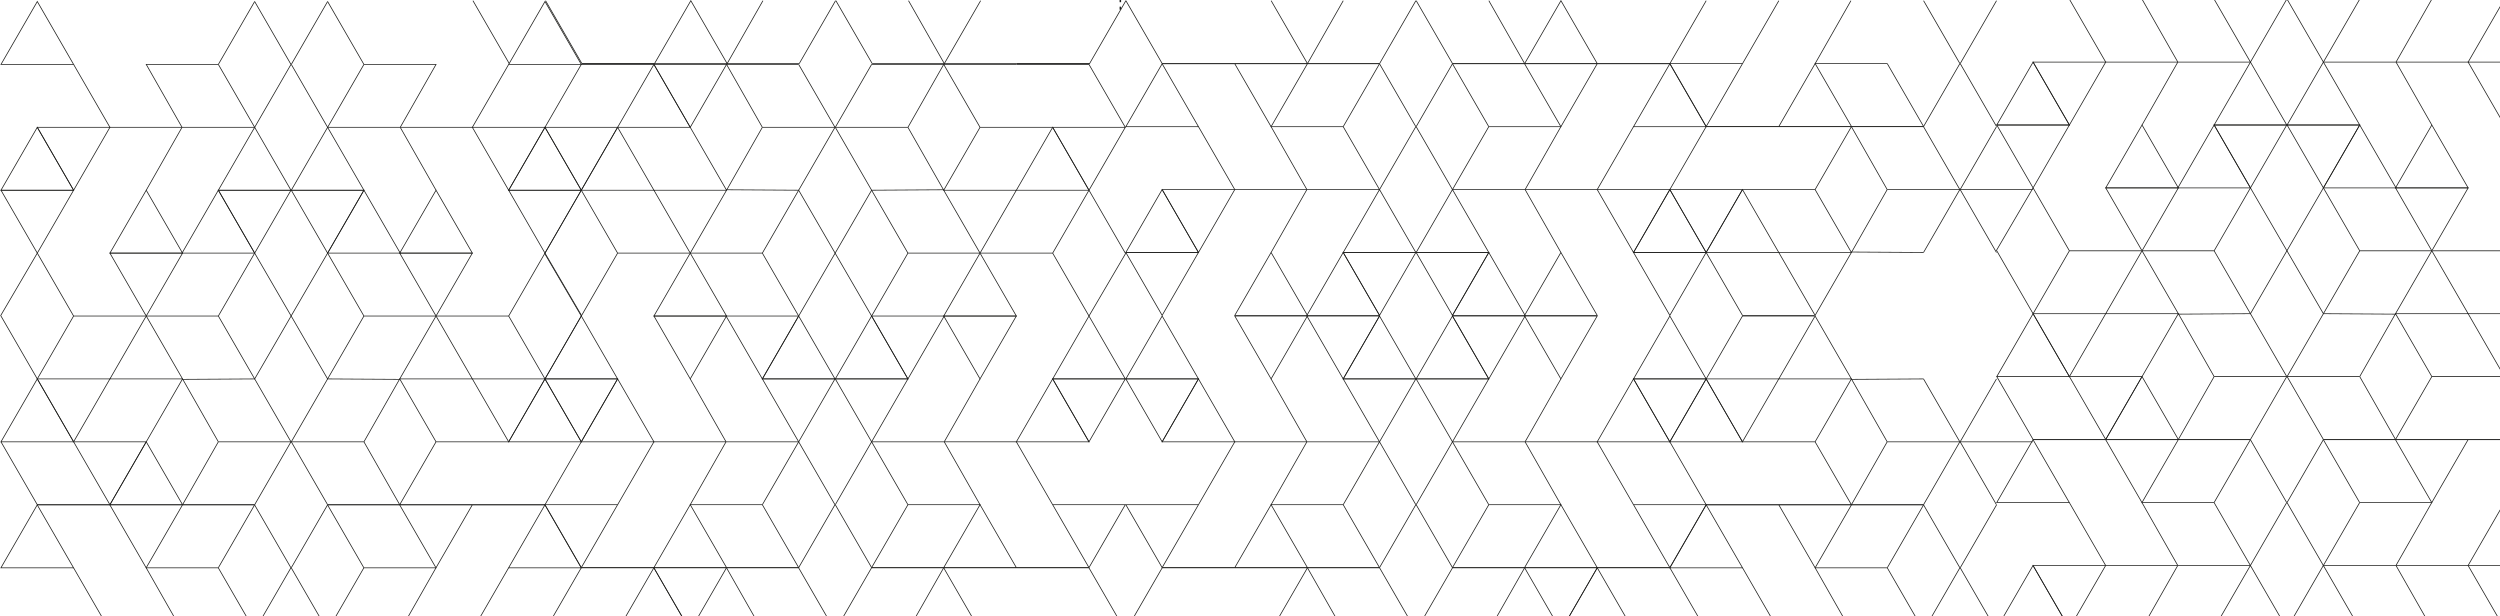 <?xml version="1.0" encoding="utf-8"?>
<!-- Generator: Adobe Illustrator 16.0.4, SVG Export Plug-In . SVG Version: 6.00 Build 0)  -->
<!DOCTYPE svg PUBLIC "-//W3C//DTD SVG 1.1//EN" "http://www.w3.org/Graphics/SVG/1.1/DTD/svg11.dtd">
<svg version="1.1" id="Ebene_1" xmlns:x="http://ns.adobe.com/Extensibility/1.0/" xmlns:i="http://ns.adobe.com/AdobeIllustrator/10.0/" xmlns:graph="http://ns.adobe.com/Graphs/1.0/"
	 xmlns="http://www.w3.org/2000/svg" xmlns:xlink="http://www.w3.org/1999/xlink" x="0px" y="0px" width="945px" height="233px"
	 viewBox="0 0 945 233" enable-background="new 0 0 945 233" xml:space="preserve">
<polygon fill="none" stroke="#1D1D1B" stroke-width="0.283" stroke-miterlimit="22.926" points="27.822,24.352 14.095,24.351 
	0.369,24.351 7.231,12.464 14.095,0.576 20.958,12.464 "/>
<polygon fill="none" stroke="#1D1D1B" stroke-width="0.283" stroke-miterlimit="22.926" points="82.534,71.903 89.397,83.791 
	96.261,95.679 82.534,95.679 68.807,95.679 75.67,83.791 "/>
<polygon fill="none" stroke="#1D1D1B" stroke-width="0.283" stroke-miterlimit="22.926" points="82.534,71.902 96.26,71.902 
	109.987,71.902 103.124,83.79 96.26,95.678 89.397,83.79 "/>
<polygon fill="none" stroke="#1D1D1B" stroke-width="0.283" stroke-miterlimit="22.926" points="82.534,71.902 96.26,71.902 
	109.987,71.902 103.124,60.015 96.26,48.127 89.397,60.015 "/>
<polygon fill="none" stroke="#1D1D1B" stroke-width="0.283" stroke-miterlimit="22.926" points="27.822,71.903 34.686,60.016 
	41.549,48.128 27.822,48.128 14.096,48.128 20.959,60.016 "/>
<polygon fill="none" stroke="#1D1D1B" stroke-width="0.283" stroke-miterlimit="22.926" points="27.822,71.902 14.095,71.902 
	0.369,71.902 7.231,83.79 14.095,95.678 20.958,83.79 "/>
<polygon fill="none" stroke="#1D1D1B" stroke-width="0.283" stroke-miterlimit="22.926" points="27.822,71.902 14.095,71.902 
	0.369,71.902 7.231,60.015 14.095,48.127 20.958,60.015 "/>
<polygon fill="none" stroke="#1D1D1B" stroke-width="0.283" stroke-miterlimit="22.926" points="55.276,71.903 48.413,83.791 
	41.549,95.679 55.276,95.679 69.003,95.679 62.139,83.791 "/>
<polygon fill="none" stroke="#1D1D1B" stroke-width="0.283" stroke-miterlimit="22.926" points="27.822,167.007 34.686,155.12 
	41.549,143.232 27.822,143.232 14.096,143.232 20.959,155.12 "/>
<polygon fill="none" stroke="#1D1D1B" stroke-width="0.283" stroke-miterlimit="22.926" points="27.822,167.006 41.549,167.007 
	55.275,167.007 48.412,178.895 41.549,190.782 34.685,178.895 "/>
<polygon fill="none" stroke="#1D1D1B" stroke-width="0.283" stroke-miterlimit="22.926" points="27.822,167.006 14.095,167.006 
	0.369,167.006 7.231,155.118 14.095,143.23 20.958,155.118 "/>
<polygon fill="none" stroke="#1D1D1B" stroke-width="0.283" stroke-miterlimit="22.926" points="55.276,167.007 48.413,178.896 
	41.549,190.782 55.276,190.782 69.003,190.782 62.139,178.896 "/>
<polygon fill="none" stroke="#1D1D1B" stroke-width="0.283" stroke-miterlimit="22.926" points="55.276,119.454 48.413,131.343 
	41.549,143.23 55.276,143.23 69.003,143.23 62.139,131.343 "/>
<polygon fill="none" stroke="#1D1D1B" stroke-width="0.283" stroke-miterlimit="22.926" points="55.276,119.454 48.413,107.566 
	41.549,95.679 55.276,95.679 69.003,95.679 62.139,107.566 "/>
<line fill="none" stroke="#1D1D1B" stroke-width="0.283" stroke-miterlimit="22.926" x1="109.987" y1="167.006" x2="96.261" y2="143.23"/>
<polyline fill="none" stroke="#1D1D1B" stroke-width="0.283" stroke-miterlimit="22.926" points="55.08,119.455 27.822,119.455 
	14.095,143.23 "/>
<polyline fill="none" stroke="#1D1D1B" stroke-width="0.283" stroke-miterlimit="22.926" points="14.095,143.23 0.267,119.28 
	14.096,95.679 "/>
<line fill="none" stroke="#1D1D1B" stroke-width="0.283" stroke-miterlimit="22.926" x1="27.822" y1="119.455" x2="14.096" y2="95.679"/>
<line fill="none" stroke="#1D1D1B" stroke-width="0.283" stroke-miterlimit="22.926" x1="68.905" y1="143.401" x2="96.261" y2="143.23"/>
<polyline fill="none" stroke="#1D1D1B" stroke-width="0.283" stroke-miterlimit="22.926" points="55.276,119.454 82.534,119.455 
	96.261,95.679 "/>
<polyline fill="none" stroke="#1D1D1B" stroke-width="0.283" stroke-miterlimit="22.926" points="82.534,119.455 96.261,143.23 
	110.048,119.435 96.261,95.679 "/>
<polyline fill="none" stroke="#1D1D1B" stroke-width="0.283" stroke-miterlimit="22.926" points="82.534,167.006 109.987,167.006 
	96.261,190.782 "/>
<polyline fill="none" stroke="#1D1D1B" stroke-width="0.283" stroke-miterlimit="22.926" points="96.261,190.782 69.003,190.782 
	82.534,167.006 "/>
<polyline fill="none" stroke="#1D1D1B" stroke-width="0.283" stroke-miterlimit="22.926" points="55.276,167.007 69.003,143.23 
	82.534,167.006 "/>
<line fill="none" stroke="#1D1D1B" stroke-width="0.283" stroke-miterlimit="22.926" x1="96.261" y1="48.126" x2="109.987" y2="24.352"/>
<line fill="none" stroke="#1D1D1B" stroke-width="0.283" stroke-miterlimit="22.926" x1="109.987" y1="24.352" x2="96.261" y2="0.575"/>
<line fill="none" stroke="#1D1D1B" stroke-width="0.283" stroke-miterlimit="22.926" x1="82.534" y1="24.35" x2="96.261" y2="0.575"/>
<polyline fill="none" stroke="#1D1D1B" stroke-width="0.283" stroke-miterlimit="22.926" points="82.534,24.35 55.276,24.35 
	68.807,48.126 "/>
<polyline fill="none" stroke="#1D1D1B" stroke-width="0.283" stroke-miterlimit="22.926" points="68.807,48.126 96.26,48.127 
	82.534,24.35 "/>
<line fill="none" stroke="#1D1D1B" stroke-width="0.283" stroke-miterlimit="22.926" x1="55.276" y1="71.903" x2="68.807" y2="48.126"/>
<line fill="none" stroke="#1D1D1B" stroke-width="0.283" stroke-miterlimit="22.926" x1="41.549" y1="48.128" x2="27.822" y2="24.35"/>
<line fill="none" stroke="#1D1D1B" stroke-width="0.283" stroke-miterlimit="22.926" x1="68.807" y1="48.126" x2="41.549" y2="48.128"/>
<polyline fill="none" stroke="#1D1D1B" stroke-width="0.283" stroke-miterlimit="22.926" points="41.549,190.782 14.095,190.782 
	0.369,167.006 "/>
<polygon fill="none" stroke="#1D1D1B" stroke-width="0.283" stroke-miterlimit="22.926" points="192.275,24.352 206.001,24.351 
	219.728,24.351 212.865,12.464 206.001,0.576 199.138,12.464 "/>
<polygon fill="none" stroke="#1D1D1B" stroke-width="0.283" stroke-miterlimit="22.926" points="137.562,71.903 130.699,83.791 
	123.835,95.679 137.562,95.679 151.29,95.679 144.425,83.791 "/>
<polygon fill="none" stroke="#1D1D1B" stroke-width="0.283" stroke-miterlimit="22.926" points="137.563,71.902 123.836,71.902 
	110.109,71.902 116.972,83.79 123.836,95.678 130.7,83.79 "/>
<polygon fill="none" stroke="#1D1D1B" stroke-width="0.283" stroke-miterlimit="22.926" points="137.563,71.902 123.836,71.902 
	110.109,71.902 116.972,60.015 123.836,48.127 130.7,60.015 "/>
<polygon fill="none" stroke="#1D1D1B" stroke-width="0.283" stroke-miterlimit="22.926" points="192.274,71.903 185.411,60.016 
	178.547,48.128 192.274,48.128 206,48.128 199.137,60.016 "/>
<polygon fill="none" stroke="#1D1D1B" stroke-width="0.283" stroke-miterlimit="22.926" points="192.275,71.902 206.001,71.902 
	219.728,71.902 212.865,83.79 206.001,95.678 199.138,83.79 "/>
<polygon fill="none" stroke="#1D1D1B" stroke-width="0.283" stroke-miterlimit="22.926" points="192.275,71.902 206.001,71.902 
	219.728,71.902 212.865,60.015 206.001,48.127 199.138,60.015 "/>
<polygon fill="none" stroke="#1D1D1B" stroke-width="0.283" stroke-miterlimit="22.926" points="164.821,71.903 171.684,83.791 
	178.547,95.679 164.821,95.679 151.093,95.679 157.957,83.791 "/>
<polygon fill="none" stroke="#1D1D1B" stroke-width="0.283" stroke-miterlimit="22.926" points="192.274,167.007 185.411,155.12 
	178.547,143.232 192.274,143.232 206,143.232 199.137,155.12 "/>
<polygon fill="none" stroke="#1D1D1B" stroke-width="0.283" stroke-miterlimit="22.926" points="192.275,167.006 206.001,167.006 
	219.728,167.006 212.865,155.118 206.001,143.23 199.138,155.118 "/>
<polygon fill="none" stroke="#1D1D1B" stroke-width="0.283" stroke-miterlimit="22.926" points="164.821,119.454 171.684,131.343 
	178.547,143.23 164.821,143.23 151.093,143.23 157.957,131.343 "/>
<polygon fill="none" stroke="#1D1D1B" stroke-width="0.283" stroke-miterlimit="22.926" points="164.821,119.454 171.684,107.566 
	178.547,95.679 164.821,95.679 151.093,95.679 157.957,107.566 "/>
<line fill="none" stroke="#1D1D1B" stroke-width="0.283" stroke-miterlimit="22.926" x1="110.109" y1="167.006" x2="123.835" y2="143.23"/>
<polyline fill="none" stroke="#1D1D1B" stroke-width="0.283" stroke-miterlimit="22.926" points="165.016,119.455 
	192.275,119.455 206.001,143.23 "/>
<polyline fill="none" stroke="#1D1D1B" stroke-width="0.283" stroke-miterlimit="22.926" points="206.001,143.23 219.83,119.28 
	206,95.679 "/>
<line fill="none" stroke="#1D1D1B" stroke-width="0.283" stroke-miterlimit="22.926" x1="192.275" y1="119.455" x2="206" y2="95.679"/>
<line fill="none" stroke="#1D1D1B" stroke-width="0.283" stroke-miterlimit="22.926" x1="151.191" y1="143.401" x2="123.835" y2="143.23"/>
<polyline fill="none" stroke="#1D1D1B" stroke-width="0.283" stroke-miterlimit="22.926" points="164.821,119.454 
	137.563,119.455 123.835,95.679 "/>
<polyline fill="none" stroke="#1D1D1B" stroke-width="0.283" stroke-miterlimit="22.926" points="137.563,119.455 123.835,143.23 
	110.048,119.435 123.835,95.679 "/>
<polyline fill="none" stroke="#1D1D1B" stroke-width="0.283" stroke-miterlimit="22.926" points="137.563,167.006 
	110.109,167.006 123.835,190.782 "/>
<polyline fill="none" stroke="#1D1D1B" stroke-width="0.283" stroke-miterlimit="22.926" points="123.835,190.782 
	151.093,190.782 137.563,167.006 "/>
<polyline fill="none" stroke="#1D1D1B" stroke-width="0.283" stroke-miterlimit="22.926" points="164.821,167.007 151.093,143.23 
	137.563,167.006 "/>
<line fill="none" stroke="#1D1D1B" stroke-width="0.283" stroke-miterlimit="22.926" x1="123.835" y1="48.126" x2="110.109" y2="24.352"/>
<line fill="none" stroke="#1D1D1B" stroke-width="0.283" stroke-miterlimit="22.926" x1="110.109" y1="24.352" x2="123.835" y2="0.575"/>
<line fill="none" stroke="#1D1D1B" stroke-width="0.283" stroke-miterlimit="22.926" x1="137.562" y1="24.35" x2="123.835" y2="0.575"/>
<polyline fill="none" stroke="#1D1D1B" stroke-width="0.283" stroke-miterlimit="22.926" points="137.562,24.35 164.821,24.35 
	151.29,48.126 "/>
<polyline fill="none" stroke="#1D1D1B" stroke-width="0.283" stroke-miterlimit="22.926" points="151.29,48.126 123.836,48.127 
	137.562,24.35 "/>
<line fill="none" stroke="#1D1D1B" stroke-width="0.283" stroke-miterlimit="22.926" x1="164.821" y1="71.903" x2="151.29" y2="48.126"/>
<line fill="none" stroke="#1D1D1B" stroke-width="0.283" stroke-miterlimit="22.926" x1="178.547" y1="48.128" x2="192.274" y2="24.35"/>
<line fill="none" stroke="#1D1D1B" stroke-width="0.283" stroke-miterlimit="22.926" x1="151.29" y1="48.126" x2="178.547" y2="48.128"/>
<polyline fill="none" stroke="#1D1D1B" stroke-width="0.283" stroke-miterlimit="22.926" points="178.547,190.782 
	206.001,190.782 219.728,167.006 "/>
<polyline fill="none" stroke="#1D1D1B" stroke-width="0.283" stroke-miterlimit="22.926" points="192.274,167.007 
	164.821,167.007 151.093,190.782 178.547,190.782 "/>
<polygon fill="none" stroke="#1D1D1B" stroke-width="0.283" stroke-miterlimit="22.926" points="233.455,190.782 219.728,190.782 
	206.001,190.782 212.865,202.67 219.728,214.559 226.591,202.67 "/>
<polygon fill="none" stroke="#1D1D1B" stroke-width="0.283" stroke-miterlimit="22.926" points="260.909,190.782 254.045,202.671 
	247.182,214.559 260.909,214.559 274.636,214.559 267.772,202.671 "/>
<polygon fill="none" stroke="#1D1D1B" stroke-width="0.283" stroke-miterlimit="22.926" points="288.167,143.23 295.031,131.342 
	301.894,119.454 288.167,119.454 274.441,119.454 281.303,131.342 "/>
<polygon fill="none" stroke="#1D1D1B" stroke-width="0.283" stroke-miterlimit="22.926" points="288.167,143.23 301.893,143.23 
	315.621,143.23 308.757,131.343 301.893,119.455 295.03,131.343 "/>
<polygon fill="none" stroke="#1D1D1B" stroke-width="0.283" stroke-miterlimit="22.926" points="288.167,143.23 301.893,143.23 
	315.621,143.23 308.757,155.118 301.893,167.006 295.03,155.118 "/>
<polygon fill="none" stroke="#1D1D1B" stroke-width="0.283" stroke-miterlimit="22.926" points="233.456,143.23 240.319,155.118 
	247.182,167.006 233.456,167.006 219.729,167.006 226.592,155.118 "/>
<polygon fill="none" stroke="#1D1D1B" stroke-width="0.283" stroke-miterlimit="22.926" points="233.455,143.23 219.728,143.23 
	206.001,143.23 212.865,131.343 219.728,119.455 226.591,131.343 "/>
<polygon fill="none" stroke="#1D1D1B" stroke-width="0.283" stroke-miterlimit="22.926" points="233.455,143.23 219.728,143.23 
	206.001,143.23 212.865,155.118 219.728,167.006 226.591,155.118 "/>
<polygon fill="none" stroke="#1D1D1B" stroke-width="0.283" stroke-miterlimit="22.926" points="260.909,143.23 254.045,131.342 
	247.182,119.454 260.909,119.454 274.636,119.454 267.772,131.342 "/>
<polygon fill="none" stroke="#1D1D1B" stroke-width="0.283" stroke-miterlimit="22.926" points="233.456,48.126 240.319,60.014 
	247.182,71.901 233.456,71.901 219.729,71.901 226.592,60.014 "/>
<polygon fill="none" stroke="#1D1D1B" stroke-width="0.283" stroke-miterlimit="22.926" points="233.455,48.127 247.182,48.127 
	260.909,48.127 254.045,36.239 247.182,24.352 240.318,36.239 "/>
<polygon fill="none" stroke="#1D1D1B" stroke-width="0.283" stroke-miterlimit="22.926" points="233.455,48.127 219.728,48.127 
	206.001,48.127 212.865,60.015 219.728,71.902 226.591,60.015 "/>
<polygon fill="none" stroke="#1D1D1B" stroke-width="0.283" stroke-miterlimit="22.926" points="260.909,48.126 254.045,36.238 
	247.182,24.35 260.909,24.35 274.636,24.35 267.772,36.238 "/>
<polygon fill="none" stroke="#1D1D1B" stroke-width="0.283" stroke-miterlimit="22.926" points="260.909,95.679 254.045,83.791 
	247.182,71.903 260.909,71.903 274.636,71.903 267.772,83.791 "/>
<polygon fill="none" stroke="#1D1D1B" stroke-width="0.283" stroke-miterlimit="22.926" points="260.909,95.679 254.045,107.566 
	247.182,119.454 260.909,119.454 274.636,119.454 267.772,107.566 "/>
<line fill="none" stroke="#1D1D1B" stroke-width="0.283" stroke-miterlimit="22.926" x1="315.621" y1="48.127" x2="301.894" y2="71.903"/>
<polyline fill="none" stroke="#1D1D1B" stroke-width="0.283" stroke-miterlimit="22.926" points="260.713,95.678 233.455,95.678 
	219.728,71.902 "/>
<polyline fill="none" stroke="#1D1D1B" stroke-width="0.283" stroke-miterlimit="22.926" points="219.728,71.902 205.9,95.854 
	219.729,119.454 "/>
<line fill="none" stroke="#1D1D1B" stroke-width="0.283" stroke-miterlimit="22.926" x1="233.455" y1="95.678" x2="219.729" y2="119.454"/>
<line fill="none" stroke="#1D1D1B" stroke-width="0.283" stroke-miterlimit="22.926" x1="274.539" y1="71.732" x2="301.894" y2="71.903"/>
<polyline fill="none" stroke="#1D1D1B" stroke-width="0.283" stroke-miterlimit="22.926" points="260.909,95.679 288.167,95.678 
	301.894,119.454 "/>
<polyline fill="none" stroke="#1D1D1B" stroke-width="0.283" stroke-miterlimit="22.926" points="288.167,95.678 301.894,71.903 
	315.681,95.698 301.894,119.454 "/>
<polyline fill="none" stroke="#1D1D1B" stroke-width="0.283" stroke-miterlimit="22.926" points="288.167,48.127 315.621,48.127 
	301.894,24.35 "/>
<polyline fill="none" stroke="#1D1D1B" stroke-width="0.283" stroke-miterlimit="22.926" points="301.894,24.35 274.636,24.35 
	288.167,48.127 "/>
<polyline fill="none" stroke="#1D1D1B" stroke-width="0.283" stroke-miterlimit="22.926" points="260.909,48.126 274.636,71.903 
	288.167,48.127 "/>
<line fill="none" stroke="#1D1D1B" stroke-width="0.283" stroke-miterlimit="22.926" x1="301.894" y1="167.007" x2="315.621" y2="190.782"/>
<line fill="none" stroke="#1D1D1B" stroke-width="0.283" stroke-miterlimit="22.926" x1="315.621" y1="190.782" x2="301.894" y2="214.559"/>
<polyline fill="none" stroke="#1D1D1B" stroke-width="0.283" stroke-miterlimit="22.926" points="288.167,190.782 
	301.894,214.559 274.636,214.559 "/>
<polyline fill="none" stroke="#1D1D1B" stroke-width="0.283" stroke-miterlimit="22.926" points="288.167,190.782 
	260.909,190.782 274.441,167.007 "/>
<polyline fill="none" stroke="#1D1D1B" stroke-width="0.283" stroke-miterlimit="22.926" points="274.441,167.007 
	301.893,167.007 288.167,190.782 "/>
<line fill="none" stroke="#1D1D1B" stroke-width="0.283" stroke-miterlimit="22.926" x1="260.909" y1="143.23" x2="274.441" y2="167.007"/>
<line fill="none" stroke="#1D1D1B" stroke-width="0.283" stroke-miterlimit="22.926" x1="247.182" y1="167.006" x2="233.456" y2="190.782"/>
<line fill="none" stroke="#1D1D1B" stroke-width="0.283" stroke-miterlimit="22.926" x1="219.728" y1="214.559" x2="247.182" y2="214.559"/>
<line fill="none" stroke="#1D1D1B" stroke-width="0.283" stroke-miterlimit="22.926" x1="274.441" y1="167.007" x2="247.182" y2="167.006"/>
<polyline fill="none" stroke="#1D1D1B" stroke-width="0.283" stroke-miterlimit="22.926" points="247.182,24.352 219.728,24.352 
	206.001,48.127 "/>
<polygon fill="none" stroke="#1D1D1B" stroke-width="0.283" stroke-miterlimit="22.926" points="397.908,190.782 411.635,190.782 
	425.361,190.782 418.498,202.67 411.635,214.559 404.771,202.67 "/>
<polygon fill="none" stroke="#1D1D1B" stroke-width="0.283" stroke-miterlimit="22.926" points="370.454,190.782 377.317,202.671 
	384.18,214.559 370.454,214.559 356.727,214.559 363.59,202.671 "/>
<polygon fill="none" stroke="#1D1D1B" stroke-width="0.283" stroke-miterlimit="22.926" points="343.196,143.23 336.333,131.342 
	329.468,119.454 343.196,119.454 356.922,119.454 350.059,131.342 "/>
<polygon fill="none" stroke="#1D1D1B" stroke-width="0.283" stroke-miterlimit="22.926" points="343.196,143.23 329.469,143.23 
	315.743,143.23 322.606,131.343 329.469,119.455 336.333,131.343 "/>
<polygon fill="none" stroke="#1D1D1B" stroke-width="0.283" stroke-miterlimit="22.926" points="343.196,143.23 329.469,143.23 
	315.743,143.23 322.606,155.118 329.469,167.006 336.333,155.118 "/>
<polygon fill="none" stroke="#1D1D1B" stroke-width="0.283" stroke-miterlimit="22.926" points="397.907,143.23 391.043,155.118 
	384.18,167.006 397.907,167.006 411.633,167.006 404.771,155.118 "/>
<polygon fill="none" stroke="#1D1D1B" stroke-width="0.283" stroke-miterlimit="22.926" points="397.908,143.23 411.635,143.23 
	425.361,143.23 418.498,131.343 411.635,119.455 404.771,131.343 "/>
<polygon fill="none" stroke="#1D1D1B" stroke-width="0.283" stroke-miterlimit="22.926" points="397.908,143.23 411.635,143.23 
	425.361,143.23 418.498,155.118 411.635,167.006 404.771,155.118 "/>
<polygon fill="none" stroke="#1D1D1B" stroke-width="0.283" stroke-miterlimit="22.926" points="370.454,143.23 377.317,131.342 
	384.18,119.454 370.454,119.454 356.727,119.454 363.59,131.342 "/>
<polygon fill="none" stroke="#1D1D1B" stroke-width="0.283" stroke-miterlimit="22.926" points="397.907,48.126 391.043,60.014 
	384.18,71.901 397.907,71.901 411.633,71.901 404.771,60.014 "/>
<polygon fill="none" stroke="#1D1D1B" stroke-width="0.283" stroke-miterlimit="22.926" points="397.908,48.127 411.635,48.127 
	425.361,48.127 418.498,60.015 411.635,71.902 404.771,60.015 "/>
<polygon fill="none" stroke="#1D1D1B" stroke-width="0.283" stroke-miterlimit="22.926" points="370.454,95.679 377.317,83.791 
	384.18,71.903 370.454,71.903 356.727,71.903 363.59,83.791 "/>
<polygon fill="none" stroke="#1D1D1B" stroke-width="0.283" stroke-miterlimit="22.926" points="370.454,95.679 377.317,107.566 
	384.18,119.454 370.454,119.454 356.727,119.454 363.59,107.566 "/>
<line fill="none" stroke="#1D1D1B" stroke-width="0.283" stroke-miterlimit="22.926" x1="315.743" y1="48.127" x2="329.468" y2="71.903"/>
<polyline fill="none" stroke="#1D1D1B" stroke-width="0.283" stroke-miterlimit="22.926" points="370.649,95.678 397.908,95.678 
	411.634,71.902 "/>
<polyline fill="none" stroke="#1D1D1B" stroke-width="0.283" stroke-miterlimit="22.926" points="411.634,71.902 425.462,95.854 
	411.633,119.454 "/>
<line fill="none" stroke="#1D1D1B" stroke-width="0.283" stroke-miterlimit="22.926" x1="397.908" y1="95.678" x2="411.633" y2="119.454"/>
<line fill="none" stroke="#1D1D1B" stroke-width="0.283" stroke-miterlimit="22.926" x1="356.825" y1="71.732" x2="329.468" y2="71.903"/>
<polyline fill="none" stroke="#1D1D1B" stroke-width="0.283" stroke-miterlimit="22.926" points="370.454,95.679 343.196,95.678 
	329.468,119.454 "/>
<polyline fill="none" stroke="#1D1D1B" stroke-width="0.283" stroke-miterlimit="22.926" points="343.196,95.678 329.468,71.903 
	315.681,95.698 329.468,119.454 "/>
<polyline fill="none" stroke="#1D1D1B" stroke-width="0.283" stroke-miterlimit="22.926" points="343.196,48.127 315.743,48.127 
	329.468,24.35 "/>
<polyline fill="none" stroke="#1D1D1B" stroke-width="0.283" stroke-miterlimit="22.926" points="329.468,24.35 356.727,24.35 
	343.196,48.127 "/>
<polyline fill="none" stroke="#1D1D1B" stroke-width="0.283" stroke-miterlimit="22.926" points="370.454,48.126 356.727,71.903 
	343.196,48.127 "/>
<line fill="none" stroke="#1D1D1B" stroke-width="0.283" stroke-miterlimit="22.926" x1="329.468" y1="167.007" x2="315.743" y2="190.782"/>
<line fill="none" stroke="#1D1D1B" stroke-width="0.283" stroke-miterlimit="22.926" x1="315.743" y1="190.782" x2="329.468" y2="214.559"/>
<polyline fill="none" stroke="#1D1D1B" stroke-width="0.283" stroke-miterlimit="22.926" points="343.196,190.782 
	329.468,214.559 356.727,214.559 "/>
<polyline fill="none" stroke="#1D1D1B" stroke-width="0.283" stroke-miterlimit="22.926" points="343.196,190.782 
	370.454,190.782 356.922,167.007 "/>
<polyline fill="none" stroke="#1D1D1B" stroke-width="0.283" stroke-miterlimit="22.926" points="356.922,167.007 
	329.469,167.007 343.196,190.782 "/>
<line fill="none" stroke="#1D1D1B" stroke-width="0.283" stroke-miterlimit="22.926" x1="370.454" y1="143.23" x2="356.922" y2="167.007"/>
<line fill="none" stroke="#1D1D1B" stroke-width="0.283" stroke-miterlimit="22.926" x1="384.18" y1="167.006" x2="397.907" y2="190.782"/>
<line fill="none" stroke="#1D1D1B" stroke-width="0.283" stroke-miterlimit="22.926" x1="411.634" y1="214.559" x2="384.181" y2="214.559"/>
<line fill="none" stroke="#1D1D1B" stroke-width="0.283" stroke-miterlimit="22.926" x1="356.922" y1="167.007" x2="384.18" y2="167.006"/>
<polyline fill="none" stroke="#1D1D1B" stroke-width="0.283" stroke-miterlimit="22.926" points="384.181,24.352 411.634,24.352 
	425.361,48.127 "/>
<polyline fill="none" stroke="#1D1D1B" stroke-width="0.283" stroke-miterlimit="22.926" points="397.907,48.126 370.454,48.126 
	356.727,24.35 384.181,24.352 "/>
<polygon fill="none" stroke="#1D1D1B" stroke-width="0.283" stroke-miterlimit="22.926" points="27.801,214.632 14.074,214.632 
	0.348,214.632 7.211,202.744 14.074,190.856 20.938,202.744 "/>
<polygon fill="none" stroke="#1D1D1B" stroke-width="0.283" stroke-miterlimit="22.926" points="55.255,214.631 48.392,202.743 
	41.528,190.855 55.255,190.855 68.982,190.855 62.119,202.743 "/>
<line fill="none" stroke="#1D1D1B" stroke-width="0.283" stroke-miterlimit="22.926" x1="96.24" y1="238.406" x2="109.966" y2="214.632"/>
<line fill="none" stroke="#1D1D1B" stroke-width="0.283" stroke-miterlimit="22.926" x1="109.966" y1="214.632" x2="96.24" y2="190.855"/>
<polyline fill="none" stroke="#1D1D1B" stroke-width="0.283" stroke-miterlimit="22.926" points="82.513,214.631 96.24,190.855 
	68.982,190.855 "/>
<polyline fill="none" stroke="#1D1D1B" stroke-width="0.283" stroke-miterlimit="22.926" points="82.513,214.631 55.255,214.631 
	68.787,238.406 "/>
<polyline fill="none" stroke="#1D1D1B" stroke-width="0.283" stroke-miterlimit="22.926" points="68.787,238.406 96.24,238.407 
	82.513,214.631 "/>
<line fill="none" stroke="#1D1D1B" stroke-width="0.283" stroke-miterlimit="22.926" x1="41.528" y1="238.409" x2="27.802" y2="214.631"/>
<line fill="none" stroke="#1D1D1B" stroke-width="0.283" stroke-miterlimit="22.926" x1="14.074" y1="190.856" x2="41.528" y2="190.856"/>
<polygon fill="none" stroke="#1D1D1B" stroke-width="0.283" stroke-miterlimit="22.926" points="192.253,214.632 205.981,214.632 
	219.708,214.632 212.844,202.744 205.981,190.856 199.118,202.744 "/>
<polygon fill="none" stroke="#1D1D1B" stroke-width="0.283" stroke-miterlimit="22.926" points="164.8,214.631 171.664,202.743 
	178.527,190.855 164.8,190.855 151.073,190.855 157.936,202.743 "/>
<line fill="none" stroke="#1D1D1B" stroke-width="0.283" stroke-miterlimit="22.926" x1="123.815" y1="238.406" x2="110.088" y2="214.632"/>
<line fill="none" stroke="#1D1D1B" stroke-width="0.283" stroke-miterlimit="22.926" x1="110.088" y1="214.632" x2="123.815" y2="190.855"/>
<polyline fill="none" stroke="#1D1D1B" stroke-width="0.283" stroke-miterlimit="22.926" points="137.542,214.631 
	123.815,190.855 151.073,190.855 "/>
<polyline fill="none" stroke="#1D1D1B" stroke-width="0.283" stroke-miterlimit="22.926" points="137.542,214.631 164.8,214.631 
	151.268,238.406 "/>
<polyline fill="none" stroke="#1D1D1B" stroke-width="0.283" stroke-miterlimit="22.926" points="151.268,238.406 
	123.815,238.407 137.542,214.631 "/>
<line fill="none" stroke="#1D1D1B" stroke-width="0.283" stroke-miterlimit="22.926" x1="178.527" y1="238.409" x2="192.253" y2="214.631"/>
<line fill="none" stroke="#1D1D1B" stroke-width="0.283" stroke-miterlimit="22.926" x1="205.981" y1="190.856" x2="178.527" y2="190.856"/>
<polygon fill="none" stroke="#1D1D1B" stroke-width="0.283" stroke-miterlimit="22.926" points="233.434,238.407 247.161,238.407 
	260.888,238.407 254.025,226.52 247.161,214.632 240.297,226.52 "/>
<polygon fill="none" stroke="#1D1D1B" stroke-width="0.283" stroke-miterlimit="22.926" points="260.888,238.406 254.025,226.519 
	247.162,214.631 260.888,214.631 274.615,214.631 267.751,226.519 "/>
<polyline fill="none" stroke="#1D1D1B" stroke-width="0.283" stroke-miterlimit="22.926" points="288.146,238.407 315.6,238.407 
	301.874,214.631 "/>
<polyline fill="none" stroke="#1D1D1B" stroke-width="0.283" stroke-miterlimit="22.926" points="301.874,214.631 
	274.615,214.631 288.146,238.407 "/>
<polyline fill="none" stroke="#1D1D1B" stroke-width="0.283" stroke-miterlimit="22.926" points="247.161,214.632 
	219.708,214.632 205.981,238.407 "/>
<polyline fill="none" stroke="#1D1D1B" stroke-width="0.283" stroke-miterlimit="22.926" points="343.175,238.407 
	315.721,238.407 329.448,214.631 "/>
<polyline fill="none" stroke="#1D1D1B" stroke-width="0.283" stroke-miterlimit="22.926" points="329.448,214.631 
	356.707,214.631 343.175,238.407 "/>
<polyline fill="none" stroke="#1D1D1B" stroke-width="0.283" stroke-miterlimit="22.926" points="384.161,214.632 
	411.614,214.632 425.34,238.407 "/>
<polyline fill="none" stroke="#1D1D1B" stroke-width="0.283" stroke-miterlimit="22.926" points="397.886,238.406 
	370.433,238.406 356.707,214.631 384.161,214.632 "/>
<line fill="none" stroke="#1D1D1B" stroke-width="0.283" stroke-miterlimit="22.926" x1="740.938" y1="167.006" x2="754.664" y2="143.23"/>
<polyline fill="none" stroke="#1D1D1B" stroke-width="0.283" stroke-miterlimit="22.926" points="768.393,167.006 
	740.938,167.006 754.664,190.782 "/>
<polygon fill="none" stroke="#1D1D1B" stroke-width="0.283" stroke-miterlimit="22.926" points="658.65,167.007 665.514,155.12 
	672.377,143.232 658.65,143.232 644.924,143.232 651.787,155.12 "/>
<polygon fill="none" stroke="#1D1D1B" stroke-width="0.283" stroke-miterlimit="22.926" points="658.65,167.006 644.924,167.006 
	631.197,167.006 638.061,155.118 644.924,143.23 651.787,155.118 "/>
<polygon fill="none" stroke="#1D1D1B" stroke-width="0.283" stroke-miterlimit="22.926" points="686.105,119.454 679.242,131.343 
	672.377,143.23 686.105,143.23 699.832,143.23 692.969,131.343 "/>
<line fill="none" stroke="#1D1D1B" stroke-width="0.283" stroke-miterlimit="22.926" x1="740.816" y1="167.006" x2="727.09" y2="143.23"/>
<polyline fill="none" stroke="#1D1D1B" stroke-width="0.283" stroke-miterlimit="22.926" points="685.908,119.455 658.65,119.455 
	644.924,143.23 "/>
<line fill="none" stroke="#1D1D1B" stroke-width="0.283" stroke-miterlimit="22.926" x1="699.734" y1="143.401" x2="727.09" y2="143.23"/>
<polyline fill="none" stroke="#1D1D1B" stroke-width="0.283" stroke-miterlimit="22.926" points="713.361,167.006 
	740.816,167.006 727.09,190.782 "/>
<polyline fill="none" stroke="#1D1D1B" stroke-width="0.283" stroke-miterlimit="22.926" points="727.09,190.782 699.832,190.782 
	713.361,167.006 "/>
<polyline fill="none" stroke="#1D1D1B" stroke-width="0.283" stroke-miterlimit="22.926" points="686.105,167.007 699.832,143.23 
	713.361,167.006 "/>
<polyline fill="none" stroke="#1D1D1B" stroke-width="0.283" stroke-miterlimit="22.926" points="672.377,190.782 
	644.924,190.782 631.197,167.006 "/>
<polyline fill="none" stroke="#1D1D1B" stroke-width="0.283" stroke-miterlimit="22.926" points="658.65,167.007 686.105,167.007 
	699.832,190.782 672.377,190.782 "/>
<polygon fill="none" stroke="#1D1D1B" stroke-width="0.283" stroke-miterlimit="22.926" points="617.471,190.782 631.197,190.782 
	644.924,190.782 638.061,202.67 631.197,214.559 624.334,202.67 "/>
<polygon fill="none" stroke="#1D1D1B" stroke-width="0.283" stroke-miterlimit="22.926" points="590.016,190.782 596.879,202.671 
	603.744,214.559 590.016,214.559 576.289,214.559 583.152,202.671 "/>
<polygon fill="none" stroke="#1D1D1B" stroke-width="0.283" stroke-miterlimit="22.926" points="562.758,143.23 555.895,131.342 
	549.031,119.454 562.758,119.454 576.484,119.454 569.621,131.342 "/>
<polygon fill="none" stroke="#1D1D1B" stroke-width="0.283" stroke-miterlimit="22.926" points="562.76,143.23 549.031,143.23 
	535.305,143.23 542.168,131.343 549.031,119.455 555.895,131.343 "/>
<polygon fill="none" stroke="#1D1D1B" stroke-width="0.283" stroke-miterlimit="22.926" points="562.76,143.23 549.031,143.23 
	535.305,143.23 542.168,155.118 549.031,167.006 555.895,155.118 "/>
<polygon fill="none" stroke="#1D1D1B" stroke-width="0.283" stroke-miterlimit="22.926" points="617.469,143.23 610.605,155.118 
	603.744,167.006 617.469,167.006 631.197,167.006 624.334,155.118 "/>
<polygon fill="none" stroke="#1D1D1B" stroke-width="0.283" stroke-miterlimit="22.926" points="617.471,143.23 631.197,143.23 
	644.924,143.23 638.061,131.343 631.197,119.455 624.334,131.343 "/>
<polygon fill="none" stroke="#1D1D1B" stroke-width="0.283" stroke-miterlimit="22.926" points="617.471,143.23 631.197,143.23 
	644.924,143.23 638.061,155.118 631.197,167.006 624.334,155.118 "/>
<polygon fill="none" stroke="#1D1D1B" stroke-width="0.283" stroke-miterlimit="22.926" points="590.016,143.23 596.879,131.342 
	603.744,119.454 590.016,119.454 576.289,119.454 583.152,131.342 "/>
<line fill="none" stroke="#1D1D1B" stroke-width="0.283" stroke-miterlimit="22.926" x1="549.031" y1="167.007" x2="535.305" y2="190.782"/>
<line fill="none" stroke="#1D1D1B" stroke-width="0.283" stroke-miterlimit="22.926" x1="535.305" y1="190.782" x2="549.031" y2="214.559"/>
<polyline fill="none" stroke="#1D1D1B" stroke-width="0.283" stroke-miterlimit="22.926" points="562.758,190.782 
	549.031,214.559 576.289,214.559 "/>
<polyline fill="none" stroke="#1D1D1B" stroke-width="0.283" stroke-miterlimit="22.926" points="562.758,190.782 
	590.016,190.782 576.484,167.007 "/>
<polyline fill="none" stroke="#1D1D1B" stroke-width="0.283" stroke-miterlimit="22.926" points="576.484,167.007 
	549.031,167.007 562.758,190.782 "/>
<line fill="none" stroke="#1D1D1B" stroke-width="0.283" stroke-miterlimit="22.926" x1="590.016" y1="143.23" x2="576.484" y2="167.007"/>
<line fill="none" stroke="#1D1D1B" stroke-width="0.283" stroke-miterlimit="22.926" x1="603.744" y1="167.006" x2="617.469" y2="190.782"/>
<line fill="none" stroke="#1D1D1B" stroke-width="0.283" stroke-miterlimit="22.926" x1="631.197" y1="214.559" x2="603.744" y2="214.559"/>
<line fill="none" stroke="#1D1D1B" stroke-width="0.283" stroke-miterlimit="22.926" x1="576.484" y1="167.007" x2="603.744" y2="167.006"/>
<polygon fill="none" stroke="#1D1D1B" stroke-width="0.283" stroke-miterlimit="22.926" points="453.018,190.782 439.291,190.782 
	425.564,190.782 432.428,202.67 439.291,214.559 446.154,202.67 "/>
<polygon fill="none" stroke="#1D1D1B" stroke-width="0.283" stroke-miterlimit="22.926" points="480.471,190.782 473.609,202.671 
	466.745,214.559 480.471,214.559 494.199,214.559 487.336,202.671 "/>
<polygon fill="none" stroke="#1D1D1B" stroke-width="0.283" stroke-miterlimit="22.926" points="507.73,143.23 514.594,131.342 
	521.457,119.454 507.73,119.454 494.004,119.454 500.867,131.342 "/>
<polygon fill="none" stroke="#1D1D1B" stroke-width="0.283" stroke-miterlimit="22.926" points="507.73,143.23 521.455,143.23 
	535.184,143.23 528.32,131.343 521.455,119.455 514.594,131.343 "/>
<polygon fill="none" stroke="#1D1D1B" stroke-width="0.283" stroke-miterlimit="22.926" points="507.73,143.23 521.455,143.23 
	535.184,143.23 528.32,155.118 521.455,167.006 514.594,155.118 "/>
<polygon fill="none" stroke="#1D1D1B" stroke-width="0.283" stroke-miterlimit="22.926" points="453.018,143.23 459.881,155.118 
	466.745,167.006 453.018,167.006 439.292,167.006 446.155,155.118 "/>
<polygon fill="none" stroke="#1D1D1B" stroke-width="0.283" stroke-miterlimit="22.926" points="453.018,143.23 439.291,143.23 
	425.564,143.23 432.428,131.343 439.291,119.455 446.154,131.343 "/>
<polygon fill="none" stroke="#1D1D1B" stroke-width="0.283" stroke-miterlimit="22.926" points="453.018,143.23 439.291,143.23 
	425.564,143.23 432.428,155.118 439.291,167.006 446.154,155.118 "/>
<polygon fill="none" stroke="#1D1D1B" stroke-width="0.283" stroke-miterlimit="22.926" points="480.471,143.23 473.609,131.342 
	466.745,119.454 480.471,119.454 494.199,119.454 487.336,131.342 "/>
<line fill="none" stroke="#1D1D1B" stroke-width="0.283" stroke-miterlimit="22.926" x1="521.457" y1="167.007" x2="535.184" y2="190.782"/>
<line fill="none" stroke="#1D1D1B" stroke-width="0.283" stroke-miterlimit="22.926" x1="535.184" y1="190.782" x2="521.457" y2="214.559"/>
<polyline fill="none" stroke="#1D1D1B" stroke-width="0.283" stroke-miterlimit="22.926" points="507.73,190.782 521.457,214.559 
	494.199,214.559 "/>
<polyline fill="none" stroke="#1D1D1B" stroke-width="0.283" stroke-miterlimit="22.926" points="507.73,190.782 480.471,190.782 
	494.004,167.007 "/>
<polyline fill="none" stroke="#1D1D1B" stroke-width="0.283" stroke-miterlimit="22.926" points="494.004,167.007 
	521.455,167.007 507.73,190.782 "/>
<line fill="none" stroke="#1D1D1B" stroke-width="0.283" stroke-miterlimit="22.926" x1="480.471" y1="143.23" x2="494.004" y2="167.007"/>
<line fill="none" stroke="#1D1D1B" stroke-width="0.283" stroke-miterlimit="22.926" x1="466.745" y1="167.006" x2="453.018" y2="190.782"/>
<line fill="none" stroke="#1D1D1B" stroke-width="0.283" stroke-miterlimit="22.926" x1="439.291" y1="214.559" x2="466.745" y2="214.559"/>
<line fill="none" stroke="#1D1D1B" stroke-width="0.283" stroke-miterlimit="22.926" x1="494.004" y1="167.007" x2="466.745" y2="167.006"/>
<line fill="none" stroke="#1D1D1B" stroke-width="0.283" stroke-miterlimit="22.926" x1="754.686" y1="238.406" x2="740.959" y2="214.632"/>
<line fill="none" stroke="#1D1D1B" stroke-width="0.283" stroke-miterlimit="22.926" x1="740.959" y1="214.632" x2="754.686" y2="190.855"/>
<polygon fill="none" stroke="#1D1D1B" stroke-width="0.283" stroke-miterlimit="22.926" points="658.672,214.632 644.943,214.632 
	631.219,214.632 638.082,202.744 644.943,190.856 651.809,202.744 "/>
<polygon fill="none" stroke="#1D1D1B" stroke-width="0.283" stroke-miterlimit="22.926" points="686.125,214.631 679.262,202.743 
	672.398,190.855 686.125,190.855 699.852,190.855 692.988,202.743 "/>
<line fill="none" stroke="#1D1D1B" stroke-width="0.283" stroke-miterlimit="22.926" x1="727.111" y1="238.406" x2="740.836" y2="214.632"/>
<line fill="none" stroke="#1D1D1B" stroke-width="0.283" stroke-miterlimit="22.926" x1="740.836" y1="214.632" x2="727.111" y2="190.855"/>
<polyline fill="none" stroke="#1D1D1B" stroke-width="0.283" stroke-miterlimit="22.926" points="713.383,214.631 
	727.111,190.855 699.852,190.855 "/>
<polyline fill="none" stroke="#1D1D1B" stroke-width="0.283" stroke-miterlimit="22.926" points="713.383,214.631 
	686.125,214.631 699.656,238.406 "/>
<polyline fill="none" stroke="#1D1D1B" stroke-width="0.283" stroke-miterlimit="22.926" points="699.656,238.406 
	727.109,238.407 713.383,214.631 "/>
<line fill="none" stroke="#1D1D1B" stroke-width="0.283" stroke-miterlimit="22.926" x1="672.398" y1="238.409" x2="658.672" y2="214.631"/>
<line fill="none" stroke="#1D1D1B" stroke-width="0.283" stroke-miterlimit="22.926" x1="644.943" y1="190.856" x2="672.398" y2="190.856"/>
<polygon fill="none" stroke="#1D1D1B" stroke-width="0.283" stroke-miterlimit="22.926" points="617.49,238.407 603.764,238.407 
	590.037,238.407 596.9,226.52 603.764,214.632 610.627,226.52 "/>
<polygon fill="none" stroke="#1D1D1B" stroke-width="0.283" stroke-miterlimit="22.926" points="590.037,238.406 596.9,226.519 
	603.764,214.631 590.037,214.631 576.311,214.631 583.174,226.519 "/>
<polyline fill="none" stroke="#1D1D1B" stroke-width="0.283" stroke-miterlimit="22.926" points="562.779,238.407 
	535.326,238.407 549.053,214.631 "/>
<polyline fill="none" stroke="#1D1D1B" stroke-width="0.283" stroke-miterlimit="22.926" points="549.053,214.631 
	576.311,214.631 562.779,238.407 "/>
<polyline fill="none" stroke="#1D1D1B" stroke-width="0.283" stroke-miterlimit="22.926" points="603.764,214.632 
	631.219,214.632 644.943,238.407 "/>
<polyline fill="none" stroke="#1D1D1B" stroke-width="0.283" stroke-miterlimit="22.926" points="507.75,238.407 535.203,238.407 
	521.477,214.631 "/>
<polyline fill="none" stroke="#1D1D1B" stroke-width="0.283" stroke-miterlimit="22.926" points="521.477,214.631 
	494.219,214.631 507.75,238.407 "/>
<polyline fill="none" stroke="#1D1D1B" stroke-width="0.283" stroke-miterlimit="22.926" points="466.765,214.632 
	439.311,214.632 425.585,238.407 "/>
<polyline fill="none" stroke="#1D1D1B" stroke-width="0.283" stroke-miterlimit="22.926" points="453.04,238.406 480.492,238.406 
	494.219,214.631 466.765,214.632 "/>
<line fill="none" stroke="#1D1D1B" stroke-width="0.283" stroke-miterlimit="22.926" x1="740.938" y1="71.659" x2="754.664" y2="95.436"/>
<polyline fill="none" stroke="#1D1D1B" stroke-width="0.283" stroke-miterlimit="22.926" points="768.393,71.659 740.938,71.659 
	754.664,47.883 "/>
<polygon fill="none" stroke="#1D1D1B" stroke-width="0.283" stroke-miterlimit="22.926" points="658.65,71.658 665.514,83.546 
	672.377,95.434 658.65,95.434 644.924,95.434 651.787,83.546 "/>
<polygon fill="none" stroke="#1D1D1B" stroke-width="0.283" stroke-miterlimit="22.926" points="658.65,71.659 644.924,71.659 
	631.197,71.659 638.061,83.547 644.924,95.435 651.787,83.547 "/>
<polygon fill="none" stroke="#1D1D1B" stroke-width="0.283" stroke-miterlimit="22.926" points="686.105,119.211 679.242,107.323 
	672.377,95.436 686.105,95.436 699.832,95.436 692.969,107.323 "/>
<line fill="none" stroke="#1D1D1B" stroke-width="0.283" stroke-miterlimit="22.926" x1="740.816" y1="71.659" x2="727.09" y2="95.436"/>
<polyline fill="none" stroke="#1D1D1B" stroke-width="0.283" stroke-miterlimit="22.926" points="685.908,119.21 658.65,119.21 
	644.924,95.435 "/>
<line fill="none" stroke="#1D1D1B" stroke-width="0.283" stroke-miterlimit="22.926" x1="699.734" y1="95.265" x2="727.09" y2="95.436"/>
<polyline fill="none" stroke="#1D1D1B" stroke-width="0.283" stroke-miterlimit="22.926" points="713.361,71.659 740.816,71.659 
	727.09,47.883 "/>
<polyline fill="none" stroke="#1D1D1B" stroke-width="0.283" stroke-miterlimit="22.926" points="727.09,47.883 699.832,47.883 
	713.361,71.659 "/>
<polyline fill="none" stroke="#1D1D1B" stroke-width="0.283" stroke-miterlimit="22.926" points="686.105,71.658 699.832,95.436 
	713.361,71.659 "/>
<polyline fill="none" stroke="#1D1D1B" stroke-width="0.283" stroke-miterlimit="22.926" points="672.377,47.884 644.924,47.884 
	631.197,71.659 "/>
<polyline fill="none" stroke="#1D1D1B" stroke-width="0.283" stroke-miterlimit="22.926" points="658.65,71.658 686.105,71.658 
	699.832,47.883 672.377,47.884 "/>
<polygon fill="none" stroke="#1D1D1B" stroke-width="0.283" stroke-miterlimit="22.926" points="617.471,47.884 631.197,47.884 
	644.924,47.884 638.061,35.995 631.197,24.108 624.334,35.995 "/>
<polygon fill="none" stroke="#1D1D1B" stroke-width="0.283" stroke-miterlimit="22.926" points="590.016,47.883 596.879,35.995 
	603.744,24.107 590.016,24.107 576.289,24.107 583.152,35.995 "/>
<polygon fill="none" stroke="#1D1D1B" stroke-width="0.283" stroke-miterlimit="22.926" points="562.758,95.436 555.895,107.323 
	549.031,119.211 562.758,119.211 576.484,119.211 569.621,107.323 "/>
<polygon fill="none" stroke="#1D1D1B" stroke-width="0.283" stroke-miterlimit="22.926" points="562.76,95.435 549.031,95.435 
	535.305,95.435 542.168,107.322 549.031,119.21 555.895,107.322 "/>
<polygon fill="none" stroke="#1D1D1B" stroke-width="0.283" stroke-miterlimit="22.926" points="562.76,95.435 549.031,95.435 
	535.305,95.435 542.168,83.547 549.031,71.659 555.895,83.547 "/>
<polygon fill="none" stroke="#1D1D1B" stroke-width="0.283" stroke-miterlimit="22.926" points="617.469,95.436 610.605,83.548 
	603.744,71.66 617.469,71.66 631.197,71.66 624.334,83.548 "/>
<polygon fill="none" stroke="#1D1D1B" stroke-width="0.283" stroke-miterlimit="22.926" points="617.471,95.435 631.197,95.435 
	644.924,95.435 638.061,107.322 631.197,119.21 624.334,107.322 "/>
<polygon fill="none" stroke="#1D1D1B" stroke-width="0.283" stroke-miterlimit="22.926" points="617.471,95.435 631.197,95.435 
	644.924,95.435 638.061,83.547 631.197,71.659 624.334,83.547 "/>
<polygon fill="none" stroke="#1D1D1B" stroke-width="0.283" stroke-miterlimit="22.926" points="590.016,95.436 596.879,107.323 
	603.744,119.211 590.016,119.211 576.289,119.211 583.152,107.323 "/>
<line fill="none" stroke="#1D1D1B" stroke-width="0.283" stroke-miterlimit="22.926" x1="549.031" y1="71.658" x2="535.305" y2="47.884"/>
<line fill="none" stroke="#1D1D1B" stroke-width="0.283" stroke-miterlimit="22.926" x1="535.305" y1="47.884" x2="549.031" y2="24.107"/>
<polyline fill="none" stroke="#1D1D1B" stroke-width="0.283" stroke-miterlimit="22.926" points="562.758,47.883 549.031,24.107 
	576.289,24.107 "/>
<polyline fill="none" stroke="#1D1D1B" stroke-width="0.283" stroke-miterlimit="22.926" points="562.758,47.883 590.016,47.883 
	576.484,71.658 "/>
<polyline fill="none" stroke="#1D1D1B" stroke-width="0.283" stroke-miterlimit="22.926" points="576.484,71.658 549.031,71.659 
	562.758,47.883 "/>
<line fill="none" stroke="#1D1D1B" stroke-width="0.283" stroke-miterlimit="22.926" x1="590.016" y1="95.436" x2="576.484" y2="71.658"/>
<line fill="none" stroke="#1D1D1B" stroke-width="0.283" stroke-miterlimit="22.926" x1="603.744" y1="71.66" x2="617.469" y2="47.883"/>
<line fill="none" stroke="#1D1D1B" stroke-width="0.283" stroke-miterlimit="22.926" x1="631.197" y1="24.108" x2="603.744" y2="24.108"/>
<line fill="none" stroke="#1D1D1B" stroke-width="0.283" stroke-miterlimit="22.926" x1="576.484" y1="71.658" x2="603.744" y2="71.66"/>
<polygon fill="none" stroke="#1D1D1B" stroke-width="0.283" stroke-miterlimit="22.926" points="453.018,47.884 439.291,47.884 
	425.564,47.884 432.428,35.995 439.291,24.108 446.154,35.995 "/>
<polygon fill="none" stroke="#1D1D1B" stroke-width="0.283" stroke-miterlimit="22.926" points="480.471,47.883 473.609,35.995 
	466.745,24.107 480.471,24.107 494.199,24.107 487.336,35.995 "/>
<polygon fill="none" stroke="#1D1D1B" stroke-width="0.283" stroke-miterlimit="22.926" points="507.73,95.436 514.594,107.323 
	521.457,119.211 507.73,119.211 494.004,119.211 500.867,107.323 "/>
<polygon fill="none" stroke="#1D1D1B" stroke-width="0.283" stroke-miterlimit="22.926" points="507.73,95.435 521.455,95.435 
	535.184,95.435 528.32,107.322 521.455,119.21 514.594,107.322 "/>
<polygon fill="none" stroke="#1D1D1B" stroke-width="0.283" stroke-miterlimit="22.926" points="507.73,95.435 521.455,95.435 
	535.184,95.435 528.32,83.547 521.455,71.659 514.594,83.547 "/>
<polygon fill="none" stroke="#1D1D1B" stroke-width="0.283" stroke-miterlimit="22.926" points="453.018,95.436 459.881,83.548 
	466.745,71.66 453.018,71.66 439.292,71.66 446.155,83.548 "/>
<polygon fill="none" stroke="#1D1D1B" stroke-width="0.283" stroke-miterlimit="22.926" points="453.018,95.435 439.291,95.435 
	425.564,95.435 432.428,107.322 439.291,119.21 446.154,107.322 "/>
<polygon fill="none" stroke="#1D1D1B" stroke-width="0.283" stroke-miterlimit="22.926" points="453.018,95.435 439.291,95.435 
	425.564,95.435 432.428,83.547 439.291,71.659 446.154,83.547 "/>
<polygon fill="none" stroke="#1D1D1B" stroke-width="0.283" stroke-miterlimit="22.926" points="480.471,95.436 473.609,107.323 
	466.745,119.211 480.471,119.211 494.199,119.211 487.336,107.323 "/>
<line fill="none" stroke="#1D1D1B" stroke-width="0.283" stroke-miterlimit="22.926" x1="521.457" y1="71.658" x2="535.184" y2="47.884"/>
<line fill="none" stroke="#1D1D1B" stroke-width="0.283" stroke-miterlimit="22.926" x1="535.184" y1="47.884" x2="521.457" y2="24.107"/>
<polyline fill="none" stroke="#1D1D1B" stroke-width="0.283" stroke-miterlimit="22.926" points="507.73,47.883 521.457,24.107 
	494.199,24.107 "/>
<polyline fill="none" stroke="#1D1D1B" stroke-width="0.283" stroke-miterlimit="22.926" points="507.73,47.883 480.471,47.883 
	494.004,71.658 "/>
<polyline fill="none" stroke="#1D1D1B" stroke-width="0.283" stroke-miterlimit="22.926" points="494.004,71.658 521.455,71.659 
	507.73,47.883 "/>
<line fill="none" stroke="#1D1D1B" stroke-width="0.283" stroke-miterlimit="22.926" x1="480.471" y1="95.436" x2="494.004" y2="71.658"/>
<line fill="none" stroke="#1D1D1B" stroke-width="0.283" stroke-miterlimit="22.926" x1="466.745" y1="71.66" x2="453.018" y2="47.883"/>
<line fill="none" stroke="#1D1D1B" stroke-width="0.283" stroke-miterlimit="22.926" x1="439.291" y1="24.108" x2="466.745" y2="24.108"/>
<line fill="none" stroke="#1D1D1B" stroke-width="0.283" stroke-miterlimit="22.926" x1="494.004" y1="71.658" x2="466.745" y2="71.66"/>
<line fill="none" stroke="#1D1D1B" stroke-width="0.283" stroke-miterlimit="22.926" x1="754.686" y1="0.259" x2="740.959" y2="24.034"/>
<line fill="none" stroke="#1D1D1B" stroke-width="0.283" stroke-miterlimit="22.926" x1="740.959" y1="24.034" x2="754.686" y2="47.811"/>
<polygon fill="none" stroke="#1D1D1B" stroke-width="0.283" stroke-miterlimit="22.926" points="658.672,24.034 644.943,24.034 
	631.219,24.034 638.082,35.922 644.943,47.81 651.809,35.922 "/>
<polygon fill="none" stroke="#1D1D1B" stroke-width="0.283" stroke-miterlimit="22.926" points="686.125,24.035 679.262,35.923 
	672.398,47.811 686.125,47.811 699.852,47.811 692.988,35.923 "/>
<line fill="none" stroke="#1D1D1B" stroke-width="0.283" stroke-miterlimit="22.926" x1="727.111" y1="0.259" x2="740.836" y2="24.034"/>
<line fill="none" stroke="#1D1D1B" stroke-width="0.283" stroke-miterlimit="22.926" x1="740.836" y1="24.034" x2="727.111" y2="47.811"/>
<polyline fill="none" stroke="#1D1D1B" stroke-width="0.283" stroke-miterlimit="22.926" points="713.383,24.035 727.111,47.811 
	699.852,47.811 "/>
<polyline fill="none" stroke="#1D1D1B" stroke-width="0.283" stroke-miterlimit="22.926" points="713.383,24.035 686.125,24.035 
	699.656,0.259 "/>
<line fill="none" stroke="#1D1D1B" stroke-width="0.283" stroke-miterlimit="22.926" x1="672.398" y1="0.257" x2="658.672" y2="24.035"/>
<line fill="none" stroke="#1D1D1B" stroke-width="0.283" stroke-miterlimit="22.926" x1="644.943" y1="47.81" x2="672.398" y2="47.81"/>
<polygon fill="none" stroke="#1D1D1B" stroke-width="0.283" stroke-miterlimit="22.926" points="590.037,0.259 596.9,12.147 
	603.764,24.035 590.037,24.035 576.311,24.035 583.174,12.147 "/>
<line fill="none" stroke="#1D1D1B" stroke-width="0.283" stroke-miterlimit="22.926" x1="535.326" y1="0.258" x2="549.053" y2="24.035"/>
<polyline fill="none" stroke="#1D1D1B" stroke-width="0.283" stroke-miterlimit="22.926" points="549.053,24.035 576.311,24.035 
	562.779,0.258 "/>
<polyline fill="none" stroke="#1D1D1B" stroke-width="0.283" stroke-miterlimit="22.926" points="603.764,24.034 631.219,24.034 
	644.943,0.258 "/>
<line fill="none" stroke="#1D1D1B" stroke-width="0.283" stroke-miterlimit="22.926" x1="535.203" y1="0.258" x2="521.477" y2="24.035"/>
<polyline fill="none" stroke="#1D1D1B" stroke-width="0.283" stroke-miterlimit="22.926" points="521.477,24.035 494.219,24.035 
	507.75,0.258 "/>
<polyline fill="none" stroke="#1D1D1B" stroke-width="0.283" stroke-miterlimit="22.926" points="466.765,24.034 439.311,24.034 
	425.585,0.258 "/>
<polyline fill="none" stroke="#1D1D1B" stroke-width="0.283" stroke-miterlimit="22.926" points="480.492,0.259 494.219,24.035 
	466.765,24.034 "/>
<line fill="none" stroke="#1D1D1B" stroke-width="0.283" stroke-miterlimit="22.926" x1="219.972" y1="24.108" x2="247.425" y2="24.108"/>
<line fill="none" stroke="#1D1D1B" stroke-width="0.283" stroke-miterlimit="22.926" x1="411.878" y1="24.108" x2="384.424" y2="24.108"/>
<line fill="none" stroke="#1D1D1B" stroke-width="0.283" stroke-miterlimit="22.926" x1="178.77" y1="0.257" x2="192.498" y2="24.035"/>
<polygon fill="none" stroke="#1D1D1B" stroke-width="0.283" stroke-miterlimit="22.926" points="261.132,0.259 254.269,12.147 
	247.406,24.035 261.132,24.035 274.859,24.035 267.996,12.147 "/>
<line fill="none" stroke="#1D1D1B" stroke-width="0.283" stroke-miterlimit="22.926" x1="315.843" y1="0.258" x2="302.118" y2="24.035"/>
<polyline fill="none" stroke="#1D1D1B" stroke-width="0.283" stroke-miterlimit="22.926" points="302.118,24.035 274.859,24.035 
	288.39,0.258 "/>
<polyline fill="none" stroke="#1D1D1B" stroke-width="0.283" stroke-miterlimit="22.926" points="247.405,24.034 219.952,24.034 
	206.225,0.258 "/>
<line fill="none" stroke="#1D1D1B" stroke-width="0.283" stroke-miterlimit="22.926" x1="315.965" y1="0.258" x2="329.692" y2="24.035"/>
<polyline fill="none" stroke="#1D1D1B" stroke-width="0.283" stroke-miterlimit="22.926" points="329.692,24.035 356.95,24.035 
	343.419,0.258 "/>
<polyline fill="none" stroke="#1D1D1B" stroke-width="0.283" stroke-miterlimit="22.926" points="384.404,24.034 411.858,24.034 
	425.584,0.258 "/>
<polyline fill="none" stroke="#1D1D1B" stroke-width="0.283" stroke-miterlimit="22.926" points="370.677,0.259 356.95,24.035 
	384.404,24.034 "/>
<line fill="none" stroke="#1D1D1B" stroke-width="0.567" stroke-miterlimit="22.926" stroke-dasharray="1.13,1.7" x1="423.49" y1="-17.285" x2="423.49" y2="3.856"/>
<polygon fill="none" stroke="#1D1D1B" stroke-width="0.283" stroke-miterlimit="22.926" points="836.943,47.25 843.807,59.137 
	850.67,71.025 836.943,71.025 823.217,71.025 830.08,59.137 "/>
<polygon fill="none" stroke="#1D1D1B" stroke-width="0.283" stroke-miterlimit="22.926" points="836.943,47.249 850.67,47.249 
	864.396,47.249 857.533,59.136 850.67,71.024 843.807,59.136 "/>
<polygon fill="none" stroke="#1D1D1B" stroke-width="0.283" stroke-miterlimit="22.926" points="836.943,47.249 850.67,47.249 
	864.396,47.249 857.533,35.361 850.67,23.473 843.807,35.361 "/>
<polygon fill="none" stroke="#1D1D1B" stroke-width="0.283" stroke-miterlimit="22.926" points="782.231,47.25 789.095,35.362 
	795.959,23.474 782.231,23.474 768.505,23.474 775.368,35.362 "/>
<polygon fill="none" stroke="#1D1D1B" stroke-width="0.283" stroke-miterlimit="22.926" points="782.23,47.249 768.504,47.249 
	754.777,47.249 761.641,59.136 768.504,71.024 775.367,59.136 "/>
<polygon fill="none" stroke="#1D1D1B" stroke-width="0.283" stroke-miterlimit="22.926" points="782.23,47.249 768.504,47.249 
	754.777,47.249 761.641,35.361 768.504,23.473 775.367,35.361 "/>
<polygon fill="none" stroke="#1D1D1B" stroke-width="0.283" stroke-miterlimit="22.926" points="809.686,47.25 802.822,59.137 
	795.959,71.025 809.686,71.025 823.412,71.025 816.549,59.137 "/>
<polygon fill="none" stroke="#1D1D1B" stroke-width="0.283" stroke-miterlimit="22.926" points="782.231,142.354 789.095,130.467 
	795.959,118.578 782.231,118.578 768.505,118.578 775.368,130.467 "/>
<polygon fill="none" stroke="#1D1D1B" stroke-width="0.283" stroke-miterlimit="22.926" points="782.23,142.352 795.958,142.354 
	809.685,142.354 802.821,154.24 795.958,166.129 789.094,154.24 "/>
<polygon fill="none" stroke="#1D1D1B" stroke-width="0.283" stroke-miterlimit="22.926" points="782.23,142.352 768.504,142.352 
	754.777,142.352 761.641,130.465 768.504,118.576 775.367,130.465 "/>
<polygon fill="none" stroke="#1D1D1B" stroke-width="0.283" stroke-miterlimit="22.926" points="809.686,142.354 802.822,154.242 
	795.959,166.129 809.686,166.129 823.412,166.129 816.549,154.242 "/>
<polygon fill="none" stroke="#1D1D1B" stroke-width="0.283" stroke-miterlimit="22.926" points="809.686,94.8 802.822,106.689 
	795.959,118.576 809.686,118.576 823.412,118.576 816.549,106.689 "/>
<polygon fill="none" stroke="#1D1D1B" stroke-width="0.283" stroke-miterlimit="22.926" points="809.686,94.8 802.822,82.913 
	795.959,71.025 809.686,71.025 823.412,71.025 816.549,82.913 "/>
<line fill="none" stroke="#1D1D1B" stroke-width="0.283" stroke-miterlimit="22.926" x1="864.396" y1="142.352" x2="850.67" y2="118.576"/>
<polyline fill="none" stroke="#1D1D1B" stroke-width="0.283" stroke-miterlimit="22.926" points="809.489,94.801 782.23,94.801 
	768.504,118.576 "/>
<polyline fill="none" stroke="#1D1D1B" stroke-width="0.283" stroke-miterlimit="22.926" points="768.504,118.576 754.676,94.626 
	768.505,71.025 "/>
<line fill="none" stroke="#1D1D1B" stroke-width="0.283" stroke-miterlimit="22.926" x1="782.23" y1="94.801" x2="768.505" y2="71.025"/>
<line fill="none" stroke="#1D1D1B" stroke-width="0.283" stroke-miterlimit="22.926" x1="823.314" y1="118.748" x2="850.67" y2="118.576"/>
<polyline fill="none" stroke="#1D1D1B" stroke-width="0.283" stroke-miterlimit="22.926" points="809.686,94.8 836.943,94.801 
	850.67,71.025 "/>
<polyline fill="none" stroke="#1D1D1B" stroke-width="0.283" stroke-miterlimit="22.926" points="836.943,94.801 850.67,118.576 
	864.457,94.781 850.67,71.025 "/>
<polyline fill="none" stroke="#1D1D1B" stroke-width="0.283" stroke-miterlimit="22.926" points="836.943,142.352 
	864.396,142.352 850.67,166.129 "/>
<polyline fill="none" stroke="#1D1D1B" stroke-width="0.283" stroke-miterlimit="22.926" points="850.67,166.129 823.412,166.129 
	836.943,142.352 "/>
<polyline fill="none" stroke="#1D1D1B" stroke-width="0.283" stroke-miterlimit="22.926" points="809.686,142.354 
	823.412,118.576 836.943,142.352 "/>
<line fill="none" stroke="#1D1D1B" stroke-width="0.283" stroke-miterlimit="22.926" x1="850.67" y1="23.472" x2="864.396" y2="-0.302"/>
<polyline fill="none" stroke="#1D1D1B" stroke-width="0.283" stroke-miterlimit="22.926" points="836.943,-0.304 809.686,-0.304 
	823.217,23.472 "/>
<polyline fill="none" stroke="#1D1D1B" stroke-width="0.283" stroke-miterlimit="22.926" points="823.217,23.472 850.67,23.473 
	836.943,-0.304 "/>
<line fill="none" stroke="#1D1D1B" stroke-width="0.283" stroke-miterlimit="22.926" x1="809.686" y1="47.25" x2="823.217" y2="23.472"/>
<line fill="none" stroke="#1D1D1B" stroke-width="0.283" stroke-miterlimit="22.926" x1="795.959" y1="23.474" x2="782.231" y2="-0.304"/>
<line fill="none" stroke="#1D1D1B" stroke-width="0.283" stroke-miterlimit="22.926" x1="823.217" y1="23.472" x2="795.959" y2="23.474"/>
<polyline fill="none" stroke="#1D1D1B" stroke-width="0.283" stroke-miterlimit="22.926" points="795.958,166.129 
	768.504,166.129 754.777,142.352 "/>
<polygon fill="none" stroke="#1D1D1B" stroke-width="0.283" stroke-miterlimit="22.926" points="891.972,47.25 885.108,59.137 
	878.244,71.025 891.972,71.025 905.698,71.025 898.835,59.137 "/>
<polygon fill="none" stroke="#1D1D1B" stroke-width="0.283" stroke-miterlimit="22.926" points="891.972,47.249 878.246,47.249 
	864.518,47.249 871.381,59.136 878.246,71.024 885.108,59.136 "/>
<polygon fill="none" stroke="#1D1D1B" stroke-width="0.283" stroke-miterlimit="22.926" points="891.972,47.249 878.246,47.249 
	864.518,47.249 871.381,35.361 878.246,23.473 885.108,35.361 "/>
<polygon fill="none" stroke="#1D1D1B" stroke-width="0.283" stroke-miterlimit="22.926" points="946.683,47.25 939.819,35.362 
	932.956,23.474 946.683,23.474 960.409,23.474 953.546,35.362 "/>
<polygon fill="none" stroke="#1D1D1B" stroke-width="0.283" stroke-miterlimit="22.926" points="919.229,47.25 926.093,59.137 
	932.956,71.025 919.229,71.025 905.503,71.025 912.366,59.137 "/>
<polygon fill="none" stroke="#1D1D1B" stroke-width="0.283" stroke-miterlimit="22.926" points="946.683,142.354 939.819,130.467 
	932.956,118.578 946.683,118.578 960.409,118.578 953.546,130.467 "/>
<polygon fill="none" stroke="#1D1D1B" stroke-width="0.283" stroke-miterlimit="22.926" points="919.229,94.8 926.093,106.689 
	932.956,118.576 919.229,118.576 905.503,118.576 912.366,106.689 "/>
<polygon fill="none" stroke="#1D1D1B" stroke-width="0.283" stroke-miterlimit="22.926" points="919.229,94.8 926.093,82.913 
	932.956,71.025 919.229,71.025 905.503,71.025 912.366,82.913 "/>
<line fill="none" stroke="#1D1D1B" stroke-width="0.283" stroke-miterlimit="22.926" x1="864.518" y1="142.352" x2="878.244" y2="118.576"/>
<polyline fill="none" stroke="#1D1D1B" stroke-width="0.283" stroke-miterlimit="22.926" points="919.425,94.801 946.685,94.801 
	960.411,118.576 "/>
<line fill="none" stroke="#1D1D1B" stroke-width="0.283" stroke-miterlimit="22.926" x1="905.601" y1="118.748" x2="878.244" y2="118.576"/>
<polyline fill="none" stroke="#1D1D1B" stroke-width="0.283" stroke-miterlimit="22.926" points="919.229,94.8 891.972,94.801 
	878.244,71.025 "/>
<polyline fill="none" stroke="#1D1D1B" stroke-width="0.283" stroke-miterlimit="22.926" points="891.972,94.801 878.244,118.576 
	864.457,94.781 878.244,71.025 "/>
<polyline fill="none" stroke="#1D1D1B" stroke-width="0.283" stroke-miterlimit="22.926" points="891.972,142.352 
	864.518,142.352 878.244,166.129 "/>
<polyline fill="none" stroke="#1D1D1B" stroke-width="0.283" stroke-miterlimit="22.926" points="878.244,166.129 
	905.503,166.129 891.972,142.352 "/>
<polyline fill="none" stroke="#1D1D1B" stroke-width="0.283" stroke-miterlimit="22.926" points="919.229,142.354 
	905.503,118.576 891.972,142.352 "/>
<line fill="none" stroke="#1D1D1B" stroke-width="0.283" stroke-miterlimit="22.926" x1="878.244" y1="23.472" x2="864.518" y2="-0.302"/>
<polyline fill="none" stroke="#1D1D1B" stroke-width="0.283" stroke-miterlimit="22.926" points="891.972,-0.304 919.229,-0.304 
	905.698,23.472 "/>
<polyline fill="none" stroke="#1D1D1B" stroke-width="0.283" stroke-miterlimit="22.926" points="905.698,23.472 878.246,23.473 
	891.972,-0.304 "/>
<line fill="none" stroke="#1D1D1B" stroke-width="0.283" stroke-miterlimit="22.926" x1="919.229" y1="47.25" x2="905.698" y2="23.472"/>
<line fill="none" stroke="#1D1D1B" stroke-width="0.283" stroke-miterlimit="22.926" x1="932.956" y1="23.474" x2="946.683" y2="-0.304"/>
<line fill="none" stroke="#1D1D1B" stroke-width="0.283" stroke-miterlimit="22.926" x1="905.698" y1="23.472" x2="932.956" y2="23.474"/>
<polyline fill="none" stroke="#1D1D1B" stroke-width="0.283" stroke-miterlimit="22.926" points="932.956,166.129 
	960.411,166.129 974.138,142.352 "/>
<polyline fill="none" stroke="#1D1D1B" stroke-width="0.283" stroke-miterlimit="22.926" points="946.683,142.354 
	919.229,142.354 905.503,166.129 932.956,166.129 "/>
<polygon fill="none" stroke="#1D1D1B" stroke-width="0.283" stroke-miterlimit="22.926" points="782.211,189.979 768.483,189.979 
	754.757,189.979 761.62,178.09 768.483,166.203 775.348,178.09 "/>
<polygon fill="none" stroke="#1D1D1B" stroke-width="0.283" stroke-miterlimit="22.926" points="809.664,189.977 802.801,178.09 
	795.938,166.201 809.664,166.201 823.391,166.201 816.527,178.09 "/>
<polygon fill="none" stroke="#1D1D1B" stroke-width="0.283" stroke-miterlimit="22.926" points="836.922,237.529 850.648,237.529 
	864.375,237.529 857.512,225.641 850.648,213.754 843.785,225.641 "/>
<polygon fill="none" stroke="#1D1D1B" stroke-width="0.283" stroke-miterlimit="22.926" points="782.211,237.531 789.074,225.643 
	795.938,213.756 782.211,213.756 768.484,213.756 775.348,225.643 "/>
<polygon fill="none" stroke="#1D1D1B" stroke-width="0.283" stroke-miterlimit="22.926" points="782.211,237.529 768.483,237.529 
	754.757,237.529 761.62,225.641 768.483,213.754 775.348,225.641 "/>
<line fill="none" stroke="#1D1D1B" stroke-width="0.283" stroke-miterlimit="22.926" x1="850.649" y1="213.752" x2="864.375" y2="189.979"/>
<line fill="none" stroke="#1D1D1B" stroke-width="0.283" stroke-miterlimit="22.926" x1="864.375" y1="189.979" x2="850.649" y2="166.201"/>
<polyline fill="none" stroke="#1D1D1B" stroke-width="0.283" stroke-miterlimit="22.926" points="836.922,189.977 
	850.649,166.201 823.391,166.201 "/>
<polyline fill="none" stroke="#1D1D1B" stroke-width="0.283" stroke-miterlimit="22.926" points="836.922,189.977 
	809.664,189.977 823.195,213.752 "/>
<polyline fill="none" stroke="#1D1D1B" stroke-width="0.283" stroke-miterlimit="22.926" points="823.195,213.752 
	850.648,213.754 836.922,189.977 "/>
<line fill="none" stroke="#1D1D1B" stroke-width="0.283" stroke-miterlimit="22.926" x1="809.664" y1="237.531" x2="823.195" y2="213.752"/>
<line fill="none" stroke="#1D1D1B" stroke-width="0.283" stroke-miterlimit="22.926" x1="795.938" y1="213.756" x2="782.211" y2="189.977"/>
<line fill="none" stroke="#1D1D1B" stroke-width="0.283" stroke-miterlimit="22.926" x1="768.483" y1="166.203" x2="795.938" y2="166.203"/>
<line fill="none" stroke="#1D1D1B" stroke-width="0.283" stroke-miterlimit="22.926" x1="823.195" y1="213.752" x2="795.938" y2="213.756"/>
<polygon fill="none" stroke="#1D1D1B" stroke-width="0.283" stroke-miterlimit="22.926" points="919.21,189.977 926.073,178.09 
	932.937,166.201 919.21,166.201 905.481,166.201 912.345,178.09 "/>
<polygon fill="none" stroke="#1D1D1B" stroke-width="0.283" stroke-miterlimit="22.926" points="891.952,237.529 878.225,237.529 
	864.498,237.529 871.361,225.641 878.225,213.754 885.089,225.641 "/>
<polygon fill="none" stroke="#1D1D1B" stroke-width="0.283" stroke-miterlimit="22.926" points="946.663,237.531 939.8,225.643 
	932.937,213.756 946.663,213.756 960.39,213.756 953.526,225.643 "/>
<line fill="none" stroke="#1D1D1B" stroke-width="0.283" stroke-miterlimit="22.926" x1="878.225" y1="213.752" x2="864.498" y2="189.979"/>
<line fill="none" stroke="#1D1D1B" stroke-width="0.283" stroke-miterlimit="22.926" x1="864.498" y1="189.979" x2="878.225" y2="166.201"/>
<polyline fill="none" stroke="#1D1D1B" stroke-width="0.283" stroke-miterlimit="22.926" points="891.95,189.977 878.225,166.201 
	905.481,166.201 "/>
<polyline fill="none" stroke="#1D1D1B" stroke-width="0.283" stroke-miterlimit="22.926" points="891.95,189.977 919.21,189.977 
	905.677,213.752 "/>
<polyline fill="none" stroke="#1D1D1B" stroke-width="0.283" stroke-miterlimit="22.926" points="905.677,213.752 
	878.225,213.754 891.95,189.977 "/>
<line fill="none" stroke="#1D1D1B" stroke-width="0.283" stroke-miterlimit="22.926" x1="919.21" y1="237.531" x2="905.677" y2="213.752"/>
<line fill="none" stroke="#1D1D1B" stroke-width="0.283" stroke-miterlimit="22.926" x1="932.937" y1="213.756" x2="946.663" y2="189.977"/>
<line fill="none" stroke="#1D1D1B" stroke-width="0.283" stroke-miterlimit="22.926" x1="960.39" y1="166.203" x2="932.937" y2="166.203"/>
<line fill="none" stroke="#1D1D1B" stroke-width="0.283" stroke-miterlimit="22.926" x1="905.677" y1="213.752" x2="932.937" y2="213.756"/>
</svg>
